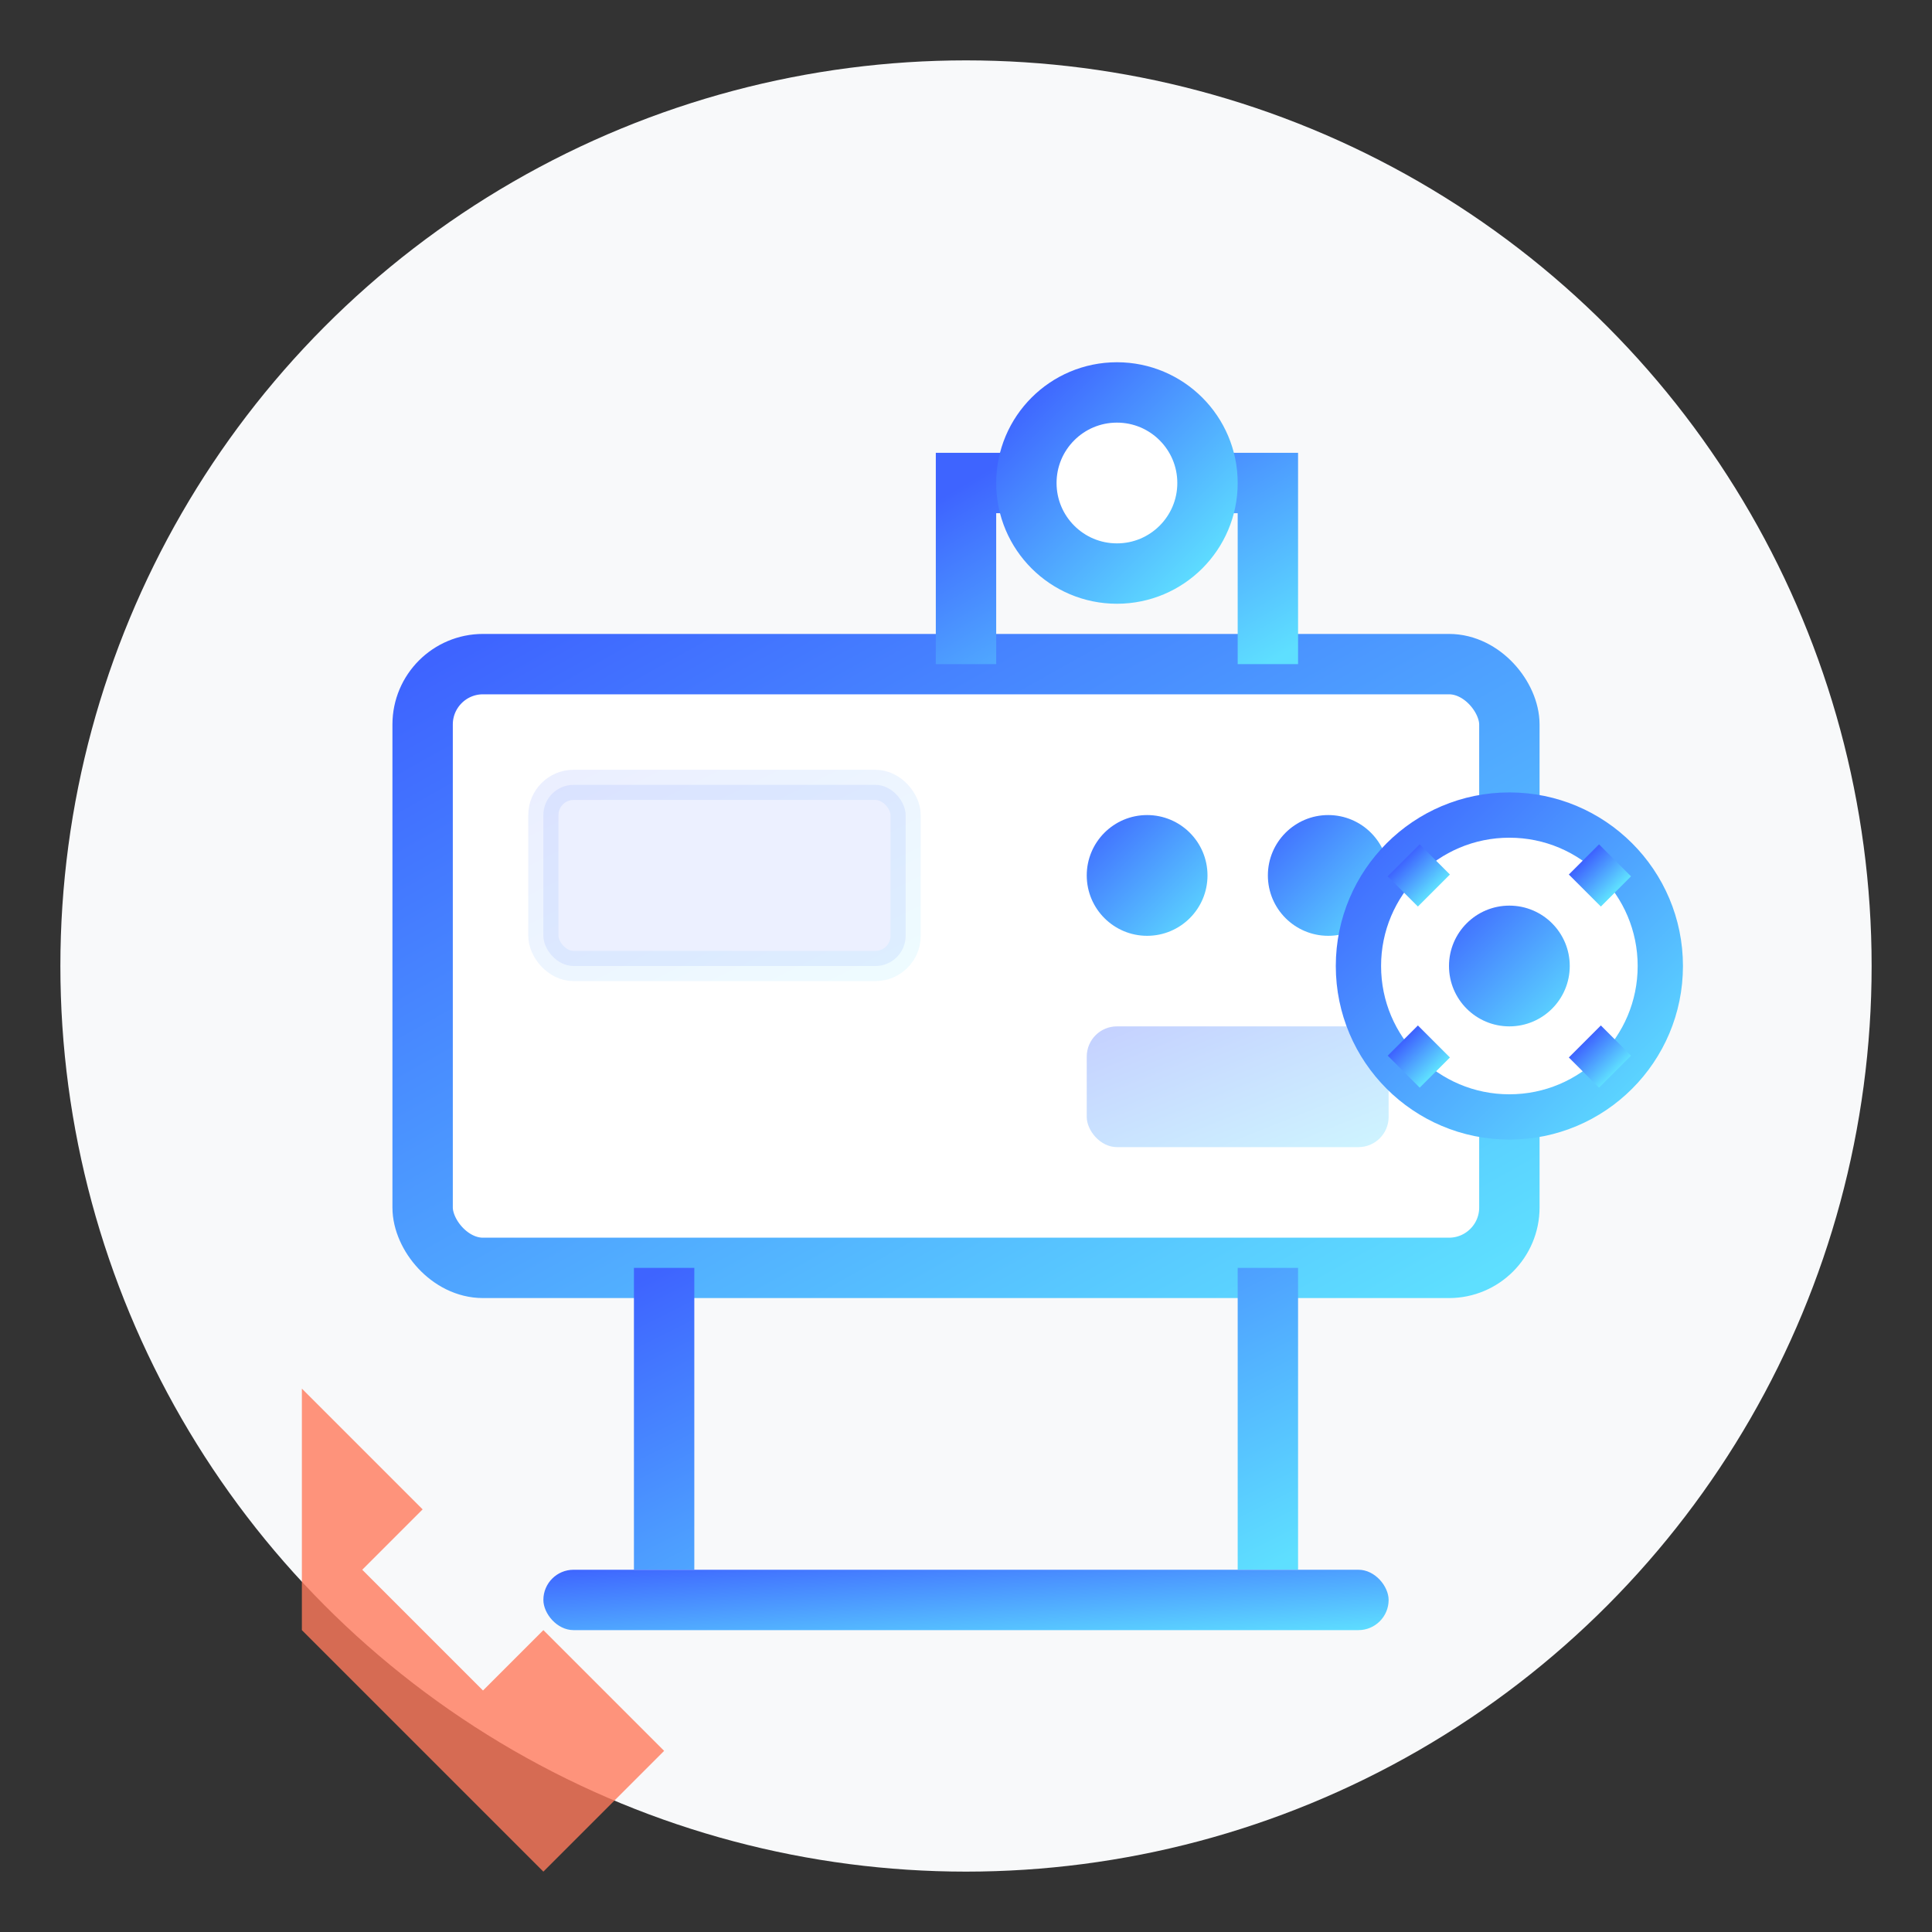 <svg xmlns="http://www.w3.org/2000/svg" width="64" height="64" viewBox="0 0 64 64">
  <rect x="0" y="0" width="64" height="64" fill="#333333" stroke="none"/>
  <defs>
    <linearGradient id="gradient" x1="0%" y1="0%" x2="100%" y2="100%">
      <stop offset="0%" stop-color="#3e64ff"/>
      <stop offset="100%" stop-color="#5edfff"/>
    </linearGradient>
  </defs>
  
  <!-- Background circle -->
  <circle cx="32" cy="32" r="30" fill="#f8f9fa"/>
  
  <!-- Industrial Machinery -->
  <g transform="translate(14, 12)">
    <!-- Main machine body -->
    <rect x="0" y="10" width="36" height="20" rx="2" fill="white" stroke="url(#gradient)" stroke-width="2"/>
    
    <!-- Machine Display -->
    <rect x="4" y="14" width="12" height="6" rx="1" fill="#3e64ff" opacity="0.1" stroke="url(#gradient)" stroke-width="1"/>
    
    <!-- Buttons and Controls -->
    <circle cx="24" cy="17" r="2" fill="url(#gradient)"/>
    <circle cx="30" cy="17" r="2" fill="url(#gradient)"/>
    <rect x="22" y="22" width="10" height="4" rx="1" fill="url(#gradient)" opacity="0.3"/>
    
    <!-- Machine Arm/Extension -->
    <path d="M18,10 L18,4 L28,4 L28,10" fill="none" stroke="url(#gradient)" stroke-width="2"/>
    <circle cx="23" cy="4" r="3" fill="white" stroke="url(#gradient)" stroke-width="2"/>
    
    <!-- Machine Base / Support -->
    <path d="M8,30 L8,40 M28,30 L28,40" fill="none" stroke="url(#gradient)" stroke-width="2"/>
    <rect x="4" y="40" width="28" height="2" rx="1" fill="url(#gradient)"/>
    
    <!-- Gear/Mechanical Elements -->
    <g transform="translate(36, 20)">
      <circle cx="0" cy="0" r="5" fill="white" stroke="url(#gradient)" stroke-width="1.5"/>
      <circle cx="0" cy="0" r="2" fill="url(#gradient)"/>
      <line x1="0" y1="-5" x2="0" y2="-3" stroke="url(#gradient)" stroke-width="1.5"/>
      <line x1="0" y1="3" x2="0" y2="5" stroke="url(#gradient)" stroke-width="1.5"/>
      <line x1="-5" y1="0" x2="-3" y2="0" stroke="url(#gradient)" stroke-width="1.5"/>
      <line x1="3" y1="0" x2="5" y2="0" stroke="url(#gradient)" stroke-width="1.5"/>
      <line x1="-3.5" y1="-3.5" x2="-2.5" y2="-2.5" stroke="url(#gradient)" stroke-width="1.5"/>
      <line x1="2.5" y1="2.5" x2="3.5" y2="3.5" stroke="url(#gradient)" stroke-width="1.5"/>
      <line x1="-3.5" y1="3.5" x2="-2.5" y2="2.5" stroke="url(#gradient)" stroke-width="1.5"/>
      <line x1="2.5" y1="-2.5" x2="3.5" y2="-3.5" stroke="url(#gradient)" stroke-width="1.5"/>
    </g>
  </g>
  
  <!-- Repair tools -->
  <g transform="translate(10, 46)">
    <path d="M0,0 L4,4 L2,6 L6,10 L8,8 L12,12 L8,16 L0,8 Z" fill="#ff7a5c" opacity="0.8"/>
  </g>
</svg>
